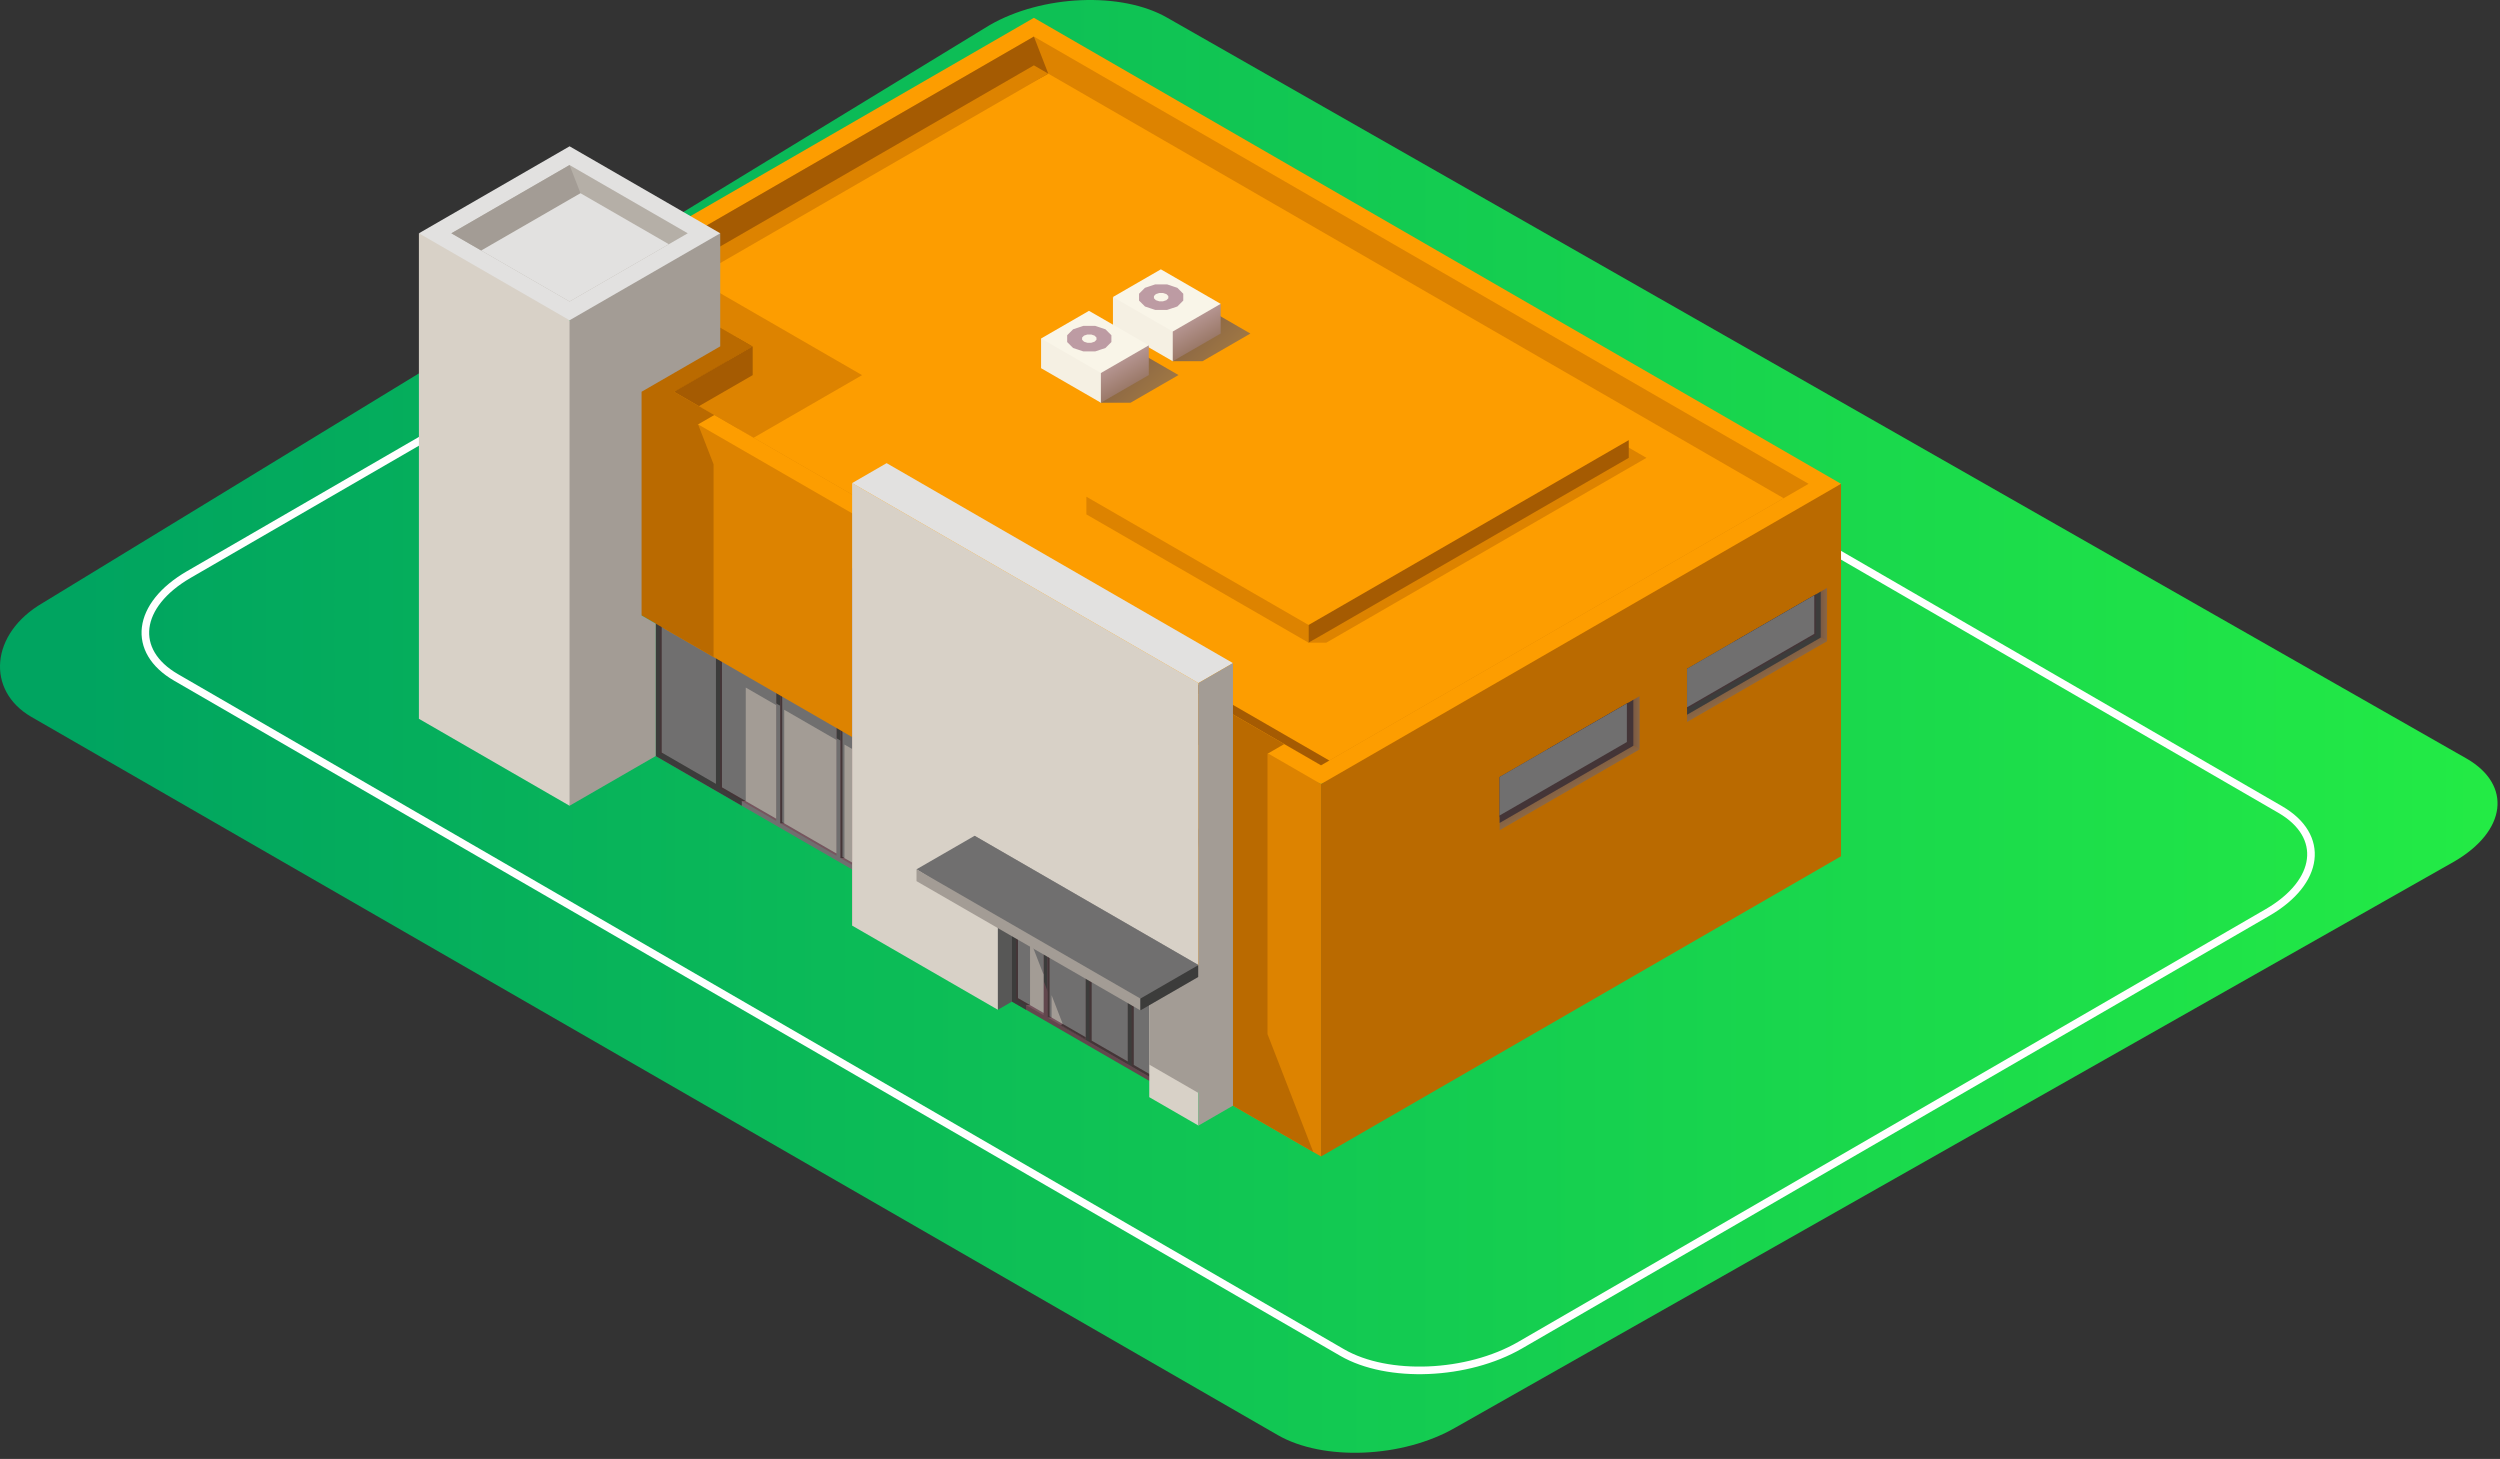 <?xml version="1.0" encoding="UTF-8"?> <svg xmlns="http://www.w3.org/2000/svg" width="329" height="192" viewBox="0 0 329 192" fill="none"><rect x="0" y="0" width="329" height="192" fill="#333333" stroke="none"/> <path d="M168.128 188.842L4.127 94.344C-1.868 90.873 -1.301 83.358 5.627 79.344L130.223 3.315C137.152 -0.693 147.626 -1.127 153.628 2.344L324.628 99.842C330.623 103.313 329.877 109.38 322.948 113.394L191.532 187.87C184.604 191.879 174.129 192.313 168.128 188.842Z" fill="url(#paint0_linear_11_77)"></path> <path d="M176.638 178L23.177 89.154C17.181 85.683 17.928 79.616 24.857 75.602L123.213 18.659C130.141 14.651 140.616 14.216 146.617 17.687L300.078 106.533C306.074 110.004 305.327 116.071 298.398 120.085L200.042 177.028C193.114 181.037 182.639 181.471 176.638 178Z" stroke="white" stroke-miterlimit="10"></path> <path fill-rule="evenodd" clip-rule="evenodd" d="M84.431 51.554L125.513 84.294L173.847 103.18L209.986 87.835L242.279 63.672L189.169 33.006L136.06 2.344L107.02 19.111L77.98 35.877L86.382 40.728L94.783 45.579L89.607 48.566L84.431 51.554Z" fill="#FD9D00"></path> <path fill-rule="evenodd" clip-rule="evenodd" d="M88.705 51.554L173.847 100.712L238.007 63.672L136.059 4.812L82.252 35.877L99.055 45.579L88.705 51.554Z" fill="#DD8300"></path> <path fill-rule="evenodd" clip-rule="evenodd" d="M88.705 51.554L137.954 9.693L136.059 4.812L82.252 35.877L99.055 45.579L88.705 51.554Z" fill="#A55B02"></path> <path fill-rule="evenodd" clip-rule="evenodd" d="M97.094 56.399L173.847 100.712L234.725 65.566L137.954 9.693L85.534 37.772L99.055 45.579L95.776 47.473L99.055 49.367L97.094 56.399Z" fill="#FD9D00"></path> <path fill-rule="evenodd" clip-rule="evenodd" d="M128.604 74.59L173.847 100.712L174.935 100.084L129.692 73.962L128.604 74.59Z" fill="#A55B02"></path> <path fill-rule="evenodd" clip-rule="evenodd" d="M91.984 53.448L99.179 57.604L113.447 49.368L93.62 37.919L89.705 40.18L99.055 45.579L95.776 47.473L91.984 53.448Z" fill="#DD8300"></path> <path fill-rule="evenodd" clip-rule="evenodd" d="M137.954 9.694L136.06 8.6L85.534 37.772L87.428 38.865L137.954 9.694Z" fill="#DD8300"></path> <path fill-rule="evenodd" clip-rule="evenodd" d="M118.538 118.117V98.547L86.286 79.927V99.498C99.195 106.948 96.001 105.103 118.538 118.117Z" fill="#706F6F"></path> <path fill-rule="evenodd" clip-rule="evenodd" d="M97.621 106.038V89.962L115.184 100.102L115.414 96.74L97.621 86.468L86.289 79.924V99.495C99.195 106.948 75.083 93.026 97.621 106.038Z" fill="#3C3C3B"></path> <path fill-rule="evenodd" clip-rule="evenodd" d="M86.821 99.188V80.849L88.992 82.103V99.188H86.821Z" fill="#443537"></path> <path fill-rule="evenodd" clip-rule="evenodd" d="M87.082 81.002L94.217 85.118V103.157L87.082 99.037V81.002Z" fill="#706F6F"></path> <path fill-rule="evenodd" clip-rule="evenodd" d="M97.621 105.423V87.085L102.146 89.698V108.036L97.621 105.423Z" fill="#77555E"></path> <path fill-rule="evenodd" clip-rule="evenodd" d="M97.621 105.423L94.752 103.767V85.429L96.92 86.68L99.792 105.423H97.621Z" fill="#443537"></path> <path fill-rule="evenodd" clip-rule="evenodd" d="M95.013 85.579L102.146 89.698V107.734L95.013 103.614V85.579Z" fill="#706F6F"></path> <path fill-rule="evenodd" clip-rule="evenodd" d="M102.146 92.796V107.734L98.143 105.423V90.483L102.146 92.796Z" fill="#A39C95"></path> <path fill-rule="evenodd" clip-rule="evenodd" d="M102.681 108.343V90.005L110.075 94.275V112.613L102.681 108.343Z" fill="#77555E"></path> <path fill-rule="evenodd" clip-rule="evenodd" d="M102.681 108.343V90.005L104.852 91.259V108.343H102.681Z" fill="#443537"></path> <path fill-rule="evenodd" clip-rule="evenodd" d="M102.942 90.156L110.074 94.275V112.313L102.942 108.194V90.156Z" fill="#706F6F"></path> <path fill-rule="evenodd" clip-rule="evenodd" d="M110.074 97.373V112.313L103.203 108.343V93.406L110.074 97.373Z" fill="#A39C95"></path> <path fill-rule="evenodd" clip-rule="evenodd" d="M131.317 114.385L133.175 113.313L134.984 123.875L133.175 131.811L131.317 132.884L129.904 123.733L131.317 114.385Z" fill="#575756"></path> <path fill-rule="evenodd" clip-rule="evenodd" d="M153.098 143.314V123.743L133.173 112.241V131.812C146.081 139.265 130.56 130.302 153.098 143.314Z" fill="#62474D"></path> <path fill-rule="evenodd" clip-rule="evenodd" d="M153.098 142.746V125.901L135.033 115.471V113.313L133.175 112.241V114.399V118.358V131.812L135.033 132.884V123.146L139.618 134.962L153.098 142.746Z" fill="#3C3C3B"></path> <path fill-rule="evenodd" clip-rule="evenodd" d="M135.033 132.266L133.708 113.163L137.328 115.254V133.592L135.033 132.266Z" fill="#77555E"></path> <path fill-rule="evenodd" clip-rule="evenodd" d="M135.033 132.266L133.708 131.501V113.163L135.879 114.417L137.202 132.266H135.033Z" fill="#443537"></path> <path fill-rule="evenodd" clip-rule="evenodd" d="M133.969 113.316L137.328 115.254V133.292L133.969 131.351V113.316Z" fill="#706F6F"></path> <path fill-rule="evenodd" clip-rule="evenodd" d="M137.328 115.476V117.016L135.553 115.99V115.869H135.341L134.23 115.228V113.685L137.328 115.476ZM137.328 128.243V133.292L135.553 132.266V123.666L137.328 128.243Z" fill="#A39C95"></path> <path fill-rule="evenodd" clip-rule="evenodd" d="M148.945 140.298V121.96L152.565 124.051V142.389L148.945 140.298Z" fill="#443537"></path> <path fill-rule="evenodd" clip-rule="evenodd" d="M148.945 140.298V121.96L151.113 123.214V140.298H148.945Z" fill="#443537"></path> <path fill-rule="evenodd" clip-rule="evenodd" d="M149.206 122.11L152.565 124.051V142.087L149.206 140.148V122.11Z" fill="#706F6F"></path> <path fill-rule="evenodd" clip-rule="evenodd" d="M143.404 137.099V118.761L148.41 121.653V139.991L143.404 137.099Z" fill="#443537"></path> <path fill-rule="evenodd" clip-rule="evenodd" d="M143.404 137.099V118.761L145.575 120.014V137.099H143.404Z" fill="#443537"></path> <path fill-rule="evenodd" clip-rule="evenodd" d="M143.665 118.913L148.41 121.652V139.688L143.665 136.949V118.913Z" fill="#706F6F"></path> <path fill-rule="evenodd" clip-rule="evenodd" d="M137.863 133.902V115.564L142.869 118.453V136.792L137.863 133.902Z" fill="#77555E"></path> <path fill-rule="evenodd" clip-rule="evenodd" d="M139.592 134.9L139.856 134.75L137.863 115.564L142.869 118.453V136.792L139.592 134.9Z" fill="#443537"></path> <path fill-rule="evenodd" clip-rule="evenodd" d="M137.863 133.902V115.564L140.034 116.818V133.902H137.863Z" fill="#443537"></path> <path fill-rule="evenodd" clip-rule="evenodd" d="M138.124 115.714L142.869 118.453V136.492L138.124 133.75V115.714Z" fill="#706F6F"></path> <path fill-rule="evenodd" clip-rule="evenodd" d="M142.869 118.676V120.216L138.385 117.626V116.083L142.869 118.676ZM139.856 134.75L138.388 133.902V130.964L139.856 134.75Z" fill="#A39C95"></path> <path fill-rule="evenodd" clip-rule="evenodd" d="M110.609 112.923V94.585L118.006 98.854V117.192L110.609 112.923Z" fill="#77555E"></path> <path fill-rule="evenodd" clip-rule="evenodd" d="M110.609 112.923V94.585L112.78 95.835V112.923H110.609Z" fill="#443537"></path> <path fill-rule="evenodd" clip-rule="evenodd" d="M110.87 94.735L118.006 98.854V116.89L110.87 112.77V94.735Z" fill="#706F6F"></path> <path fill-rule="evenodd" clip-rule="evenodd" d="M118.006 101.953V116.89L111.132 112.923V97.983L118.006 101.953Z" fill="#A39C95"></path> <path fill-rule="evenodd" clip-rule="evenodd" d="M173.847 152.194V103.18L112.731 67.894L91.868 55.849L87.4 82.713L156.811 122.787V142.358L173.847 152.194Z" fill="#DD8300"></path> <path fill-rule="evenodd" clip-rule="evenodd" d="M122.332 73.438L121.344 72.867L161.967 100.95L166.942 99.112L169.007 97.919L123.43 71.603L121.363 72.797L122.332 73.438Z" fill="#BA6A00"></path> <path fill-rule="evenodd" clip-rule="evenodd" d="M166.802 99.112L162.259 96.49L157.509 109.703L162.259 145.503L162.336 145.547L164.848 146.999L171.619 150.909L172.824 151.602L166.802 136.081V99.112Z" fill="#BA6A00"></path> <path fill-rule="evenodd" clip-rule="evenodd" d="M72.041 44.403L87.524 57.239L91.868 55.849L94.005 54.616L88.705 51.554L99.055 45.579L84.531 37.193L72.041 44.403Z" fill="#BA6A00"></path> <path fill-rule="evenodd" clip-rule="evenodd" d="M91.868 55.849L84.431 51.554L77.644 67.329L84.431 80.997L93.905 86.468V61.098L91.868 55.849Z" fill="#BA6A00"></path> <path fill-rule="evenodd" clip-rule="evenodd" d="M112.139 121.81V74.833L116.68 72.21V119.19L112.139 121.81Z" fill="url(#paint1_linear_11_77)"></path> <path fill-rule="evenodd" clip-rule="evenodd" d="M157.718 148.126V89.889L112.139 63.573V121.81L131.317 132.884V113.313L151.242 124.816V144.387L157.718 148.126Z" fill="#D8D1C7"></path> <path fill-rule="evenodd" clip-rule="evenodd" d="M157.718 143.841L158.791 133.137L157.718 126.997L128.258 109.99V111.545L131.317 119.43V113.313L151.242 124.816V140.102L157.718 143.841Z" fill="#A39C95"></path> <path fill-rule="evenodd" clip-rule="evenodd" d="M112.139 63.573L157.718 89.889L162.259 87.266L116.68 60.95L112.139 63.573Z" fill="#E2E1E0"></path> <path fill-rule="evenodd" clip-rule="evenodd" d="M173.847 152.194V103.18L242.279 63.672V112.685L173.847 152.194Z" fill="#BA6A00"></path> <path fill-rule="evenodd" clip-rule="evenodd" d="M157.718 126.997L150.074 132.967L120.613 114.401L128.257 109.99L157.718 126.997Z" fill="#706F6F"></path> <path fill-rule="evenodd" clip-rule="evenodd" d="M150.074 132.967V131.411L120.613 114.401V115.959L150.074 132.967Z" fill="#A39C95"></path> <path fill-rule="evenodd" clip-rule="evenodd" d="M150.074 132.967V131.411L157.718 126.997V128.555L150.074 132.967Z" fill="#3C3C3B"></path> <path fill-rule="evenodd" clip-rule="evenodd" d="M157.719 148.126V89.889L162.259 87.266V145.503L157.719 148.126Z" fill="#A39C95"></path> <path fill-rule="evenodd" clip-rule="evenodd" d="M74.954 106.038L66.361 54.843L74.954 42.147L80.717 28.574L94.783 30.701V45.579L84.431 51.554V80.996L86.289 82.069V99.497L74.954 106.038Z" fill="#A39C95"></path> <path fill-rule="evenodd" clip-rule="evenodd" d="M74.954 106.038V42.147L71.77 33.751L55.127 30.701V94.593L74.954 106.038Z" fill="#D8D1C7"></path> <path fill-rule="evenodd" clip-rule="evenodd" d="M55.127 30.701L71.08 39.909L74.954 42.147L94.783 30.701L74.957 19.253L55.127 30.701Z" fill="#E2E1E0"></path> <path fill-rule="evenodd" clip-rule="evenodd" d="M197.354 102.247V109.258L215.775 98.621L214.945 98.143L197.354 102.247Z" fill="url(#paint2_linear_11_77)"></path> <path fill-rule="evenodd" clip-rule="evenodd" d="M215.774 91.61L214.945 92.091L198.522 104.426V105.651L214.945 98.143L215.774 98.621V97.397V91.61Z" fill="url(#paint3_linear_11_77)"></path> <path fill-rule="evenodd" clip-rule="evenodd" d="M197.354 108.297L214.945 98.143V92.091L197.354 102.247V108.297Z" fill="#443537"></path> <path fill-rule="evenodd" clip-rule="evenodd" d="M214.302 92.463V97.771L197.354 107.555V107.315L203.269 100.356V99.619L203.595 99.753V98.642L214.302 92.463Z" fill="#443537"></path> <path fill-rule="evenodd" clip-rule="evenodd" d="M214.095 92.582V97.652L197.354 107.315V102.247L214.095 92.582Z" fill="#706F6F"></path> <path fill-rule="evenodd" clip-rule="evenodd" d="M222.016 88.008V95.019L240.439 84.385L239.607 83.904L222.016 88.008Z" fill="url(#paint4_linear_11_77)"></path> <path fill-rule="evenodd" clip-rule="evenodd" d="M240.439 77.371L239.607 77.852L223.186 90.186V91.411L239.607 83.904L240.439 84.385V83.157V77.371Z" fill="url(#paint5_linear_11_77)"></path> <path fill-rule="evenodd" clip-rule="evenodd" d="M222.016 94.06L239.607 83.904V77.852L222.016 88.008V94.06Z" fill="#3C3C3B"></path> <path fill-rule="evenodd" clip-rule="evenodd" d="M238.963 78.224V83.532L222.016 93.316V93.078L227.934 86.116V85.38L228.259 85.514V84.403L238.963 78.224Z" fill="#443537"></path> <path fill-rule="evenodd" clip-rule="evenodd" d="M238.757 78.343V83.413L222.016 93.078V88.008L238.757 78.343Z" fill="#706F6F"></path> <path fill-rule="evenodd" clip-rule="evenodd" d="M99.055 45.579L88.705 51.554L91.984 53.448L99.055 49.367V45.579Z" fill="#A55B02"></path> <path fill-rule="evenodd" clip-rule="evenodd" d="M150.374 42.995L154.333 47.538H158.243L164.549 43.896L156.68 39.353L150.374 42.995Z" fill="url(#paint6_linear_11_77)"></path> <path fill-rule="evenodd" clip-rule="evenodd" d="M146.464 39.085L154.333 47.538L160.639 39.986L152.77 35.443L146.464 39.085Z" fill="#F9F5E8"></path> <path fill-rule="evenodd" clip-rule="evenodd" d="M146.464 39.085L154.333 43.628V47.538L146.464 42.995V39.085Z" fill="#F5F0E3"></path> <path fill-rule="evenodd" clip-rule="evenodd" d="M160.639 39.987L154.333 43.628V47.538L160.639 43.897V39.987Z" fill="url(#paint7_linear_11_77)"></path> <path fill-rule="evenodd" clip-rule="evenodd" d="M154.938 37.875L155.328 38.265L155.718 38.656V39.105V39.555L155.328 39.945L154.938 40.335L154.263 40.56L153.589 40.785H152.808H152.028L151.353 40.56L150.679 40.335L150.289 39.945L149.898 39.555V39.105V38.656L150.289 38.265L150.679 37.875L151.353 37.65L152.028 37.425H152.808H153.589L154.263 37.65L154.938 37.875ZM153.498 38.705L153.279 38.632L153.059 38.56H152.806H152.553L152.333 38.632L152.113 38.705L151.987 38.831L151.86 38.958V39.105V39.253L151.987 39.379L152.113 39.506L152.333 39.578L152.553 39.651H152.806H153.059L153.279 39.578L153.498 39.506L153.625 39.379L153.752 39.253V39.105V38.958L153.625 38.831L153.498 38.705Z" fill="#BD9BA3"></path> <path fill-rule="evenodd" clip-rule="evenodd" d="M140.915 48.455L144.874 52.998H148.784L155.09 49.357L147.221 44.814L140.915 48.455Z" fill="url(#paint8_linear_11_77)"></path> <path fill-rule="evenodd" clip-rule="evenodd" d="M137.005 44.545L144.875 52.998L151.18 45.447L143.311 40.904L137.005 44.545Z" fill="#F9F5E8"></path> <path fill-rule="evenodd" clip-rule="evenodd" d="M137.005 44.545L144.875 49.088V52.998L137.005 48.455V44.545Z" fill="#F5F0E3"></path> <path fill-rule="evenodd" clip-rule="evenodd" d="M151.18 45.447L144.875 49.089V52.999L151.18 49.357V45.447Z" fill="url(#paint9_linear_11_77)"></path> <path fill-rule="evenodd" clip-rule="evenodd" d="M145.479 43.336L145.87 43.726L146.26 44.116V44.566V45.015L145.87 45.406L145.479 45.796L144.805 46.021L144.13 46.246H143.35H142.569L141.895 46.021L141.22 45.796L140.83 45.406L140.44 45.015V44.566V44.116L140.83 43.726L141.22 43.336L141.895 43.111L142.569 42.886H143.35H144.13L144.805 43.111L145.479 43.336ZM144.042 44.165L143.823 44.093L143.603 44.02H143.35H143.097L142.877 44.093L142.657 44.165L142.531 44.292L142.404 44.419V44.566V44.713L142.531 44.84L142.657 44.966L142.877 45.039L143.097 45.111H143.35H143.603L143.823 45.039L144.042 44.966L144.169 44.84L144.296 44.713V44.566V44.419L144.169 44.292L144.042 44.165Z" fill="#BD9BA3"></path> <path fill-rule="evenodd" clip-rule="evenodd" d="M169.849 81.87L172.208 84.578H174.539L216.671 60.252L187.43 43.369L169.849 81.87Z" fill="#DD8300"></path> <path fill-rule="evenodd" clip-rule="evenodd" d="M142.967 65.367L172.209 84.579L214.343 57.922L185.102 41.041L142.967 65.367Z" fill="#FD9D00"></path> <path fill-rule="evenodd" clip-rule="evenodd" d="M142.967 65.367L172.209 82.247V84.578L142.967 67.695V65.367Z" fill="#DD8300"></path> <path fill-rule="evenodd" clip-rule="evenodd" d="M214.343 57.921L172.208 82.247V84.578L214.343 60.252V57.921Z" fill="#A55B02"></path> <path fill-rule="evenodd" clip-rule="evenodd" d="M90.509 30.701L74.954 21.721L59.402 30.701L74.954 39.679L90.509 30.701Z" fill="#B5AFA7"></path> <path fill-rule="evenodd" clip-rule="evenodd" d="M76.393 25.429L74.954 21.721L59.402 30.701L61.893 32.141L76.393 25.429Z" fill="#A39C95"></path> <path fill-rule="evenodd" clip-rule="evenodd" d="M61.893 32.141L63.333 32.97L76.394 25.429L74.954 24.597L61.893 32.141Z" fill="#A39C95"></path> <path fill-rule="evenodd" clip-rule="evenodd" d="M63.332 32.97L74.954 39.679L88.017 32.138L76.393 25.429L63.332 32.97Z" fill="#E2E1E0"></path> <defs> <linearGradient id="paint0_linear_11_77" x1="10.393" y1="181.851" x2="328.677" y2="181.851" gradientUnits="userSpaceOnUse"> <stop stop-color="#00A460"></stop> <stop offset="1" stop-color="#23EB45"></stop> </linearGradient> <linearGradient id="paint1_linear_11_77" x1="156.089" y1="137.259" x2="139.233" y2="120.982" gradientUnits="userSpaceOnUse"> <stop stop-color="#8F5259"></stop> <stop offset="1" stop-color="#834C51"></stop> </linearGradient> <linearGradient id="paint2_linear_11_77" x1="207.471" y1="105.576" x2="205.464" y2="101.955" gradientUnits="userSpaceOnUse"> <stop stop-color="#9E7644"></stop> <stop offset="1" stop-color="#765644"></stop> </linearGradient> <linearGradient id="paint3_linear_11_77" x1="216.803" y1="98.631" x2="214.733" y2="98.631" gradientUnits="userSpaceOnUse"> <stop stop-color="#9E7644"></stop> <stop offset="1" stop-color="#765644"></stop> </linearGradient> <linearGradient id="paint4_linear_11_77" x1="232.134" y1="91.337" x2="230.127" y2="87.716" gradientUnits="userSpaceOnUse"> <stop stop-color="#9E7644"></stop> <stop offset="1" stop-color="#765644"></stop> </linearGradient> <linearGradient id="paint5_linear_11_77" x1="241.466" y1="84.392" x2="239.396" y2="84.392" gradientUnits="userSpaceOnUse"> <stop stop-color="#9E7644"></stop> <stop offset="1" stop-color="#765644"></stop> </linearGradient> <linearGradient id="paint6_linear_11_77" x1="160.908" y1="47.184" x2="153.1" y2="39.376" gradientUnits="userSpaceOnUse"> <stop stop-color="#9E7644"></stop> <stop offset="1" stop-color="#765644"></stop> </linearGradient> <linearGradient id="paint7_linear_11_77" x1="156.116" y1="41.389" x2="159.859" y2="47.873" gradientUnits="userSpaceOnUse"> <stop stop-color="#BD9D9D"></stop> <stop offset="1" stop-color="#836044"></stop> </linearGradient> <linearGradient id="paint8_linear_11_77" x1="151.449" y1="52.644" x2="143.641" y2="44.837" gradientUnits="userSpaceOnUse"> <stop stop-color="#9E7644"></stop> <stop offset="1" stop-color="#765644"></stop> </linearGradient> <linearGradient id="paint9_linear_11_77" x1="146.657" y1="46.85" x2="150.401" y2="53.334" gradientUnits="userSpaceOnUse"> <stop stop-color="#BD9D9D"></stop> <stop offset="1" stop-color="#836044"></stop> </linearGradient> </defs> </svg> 
